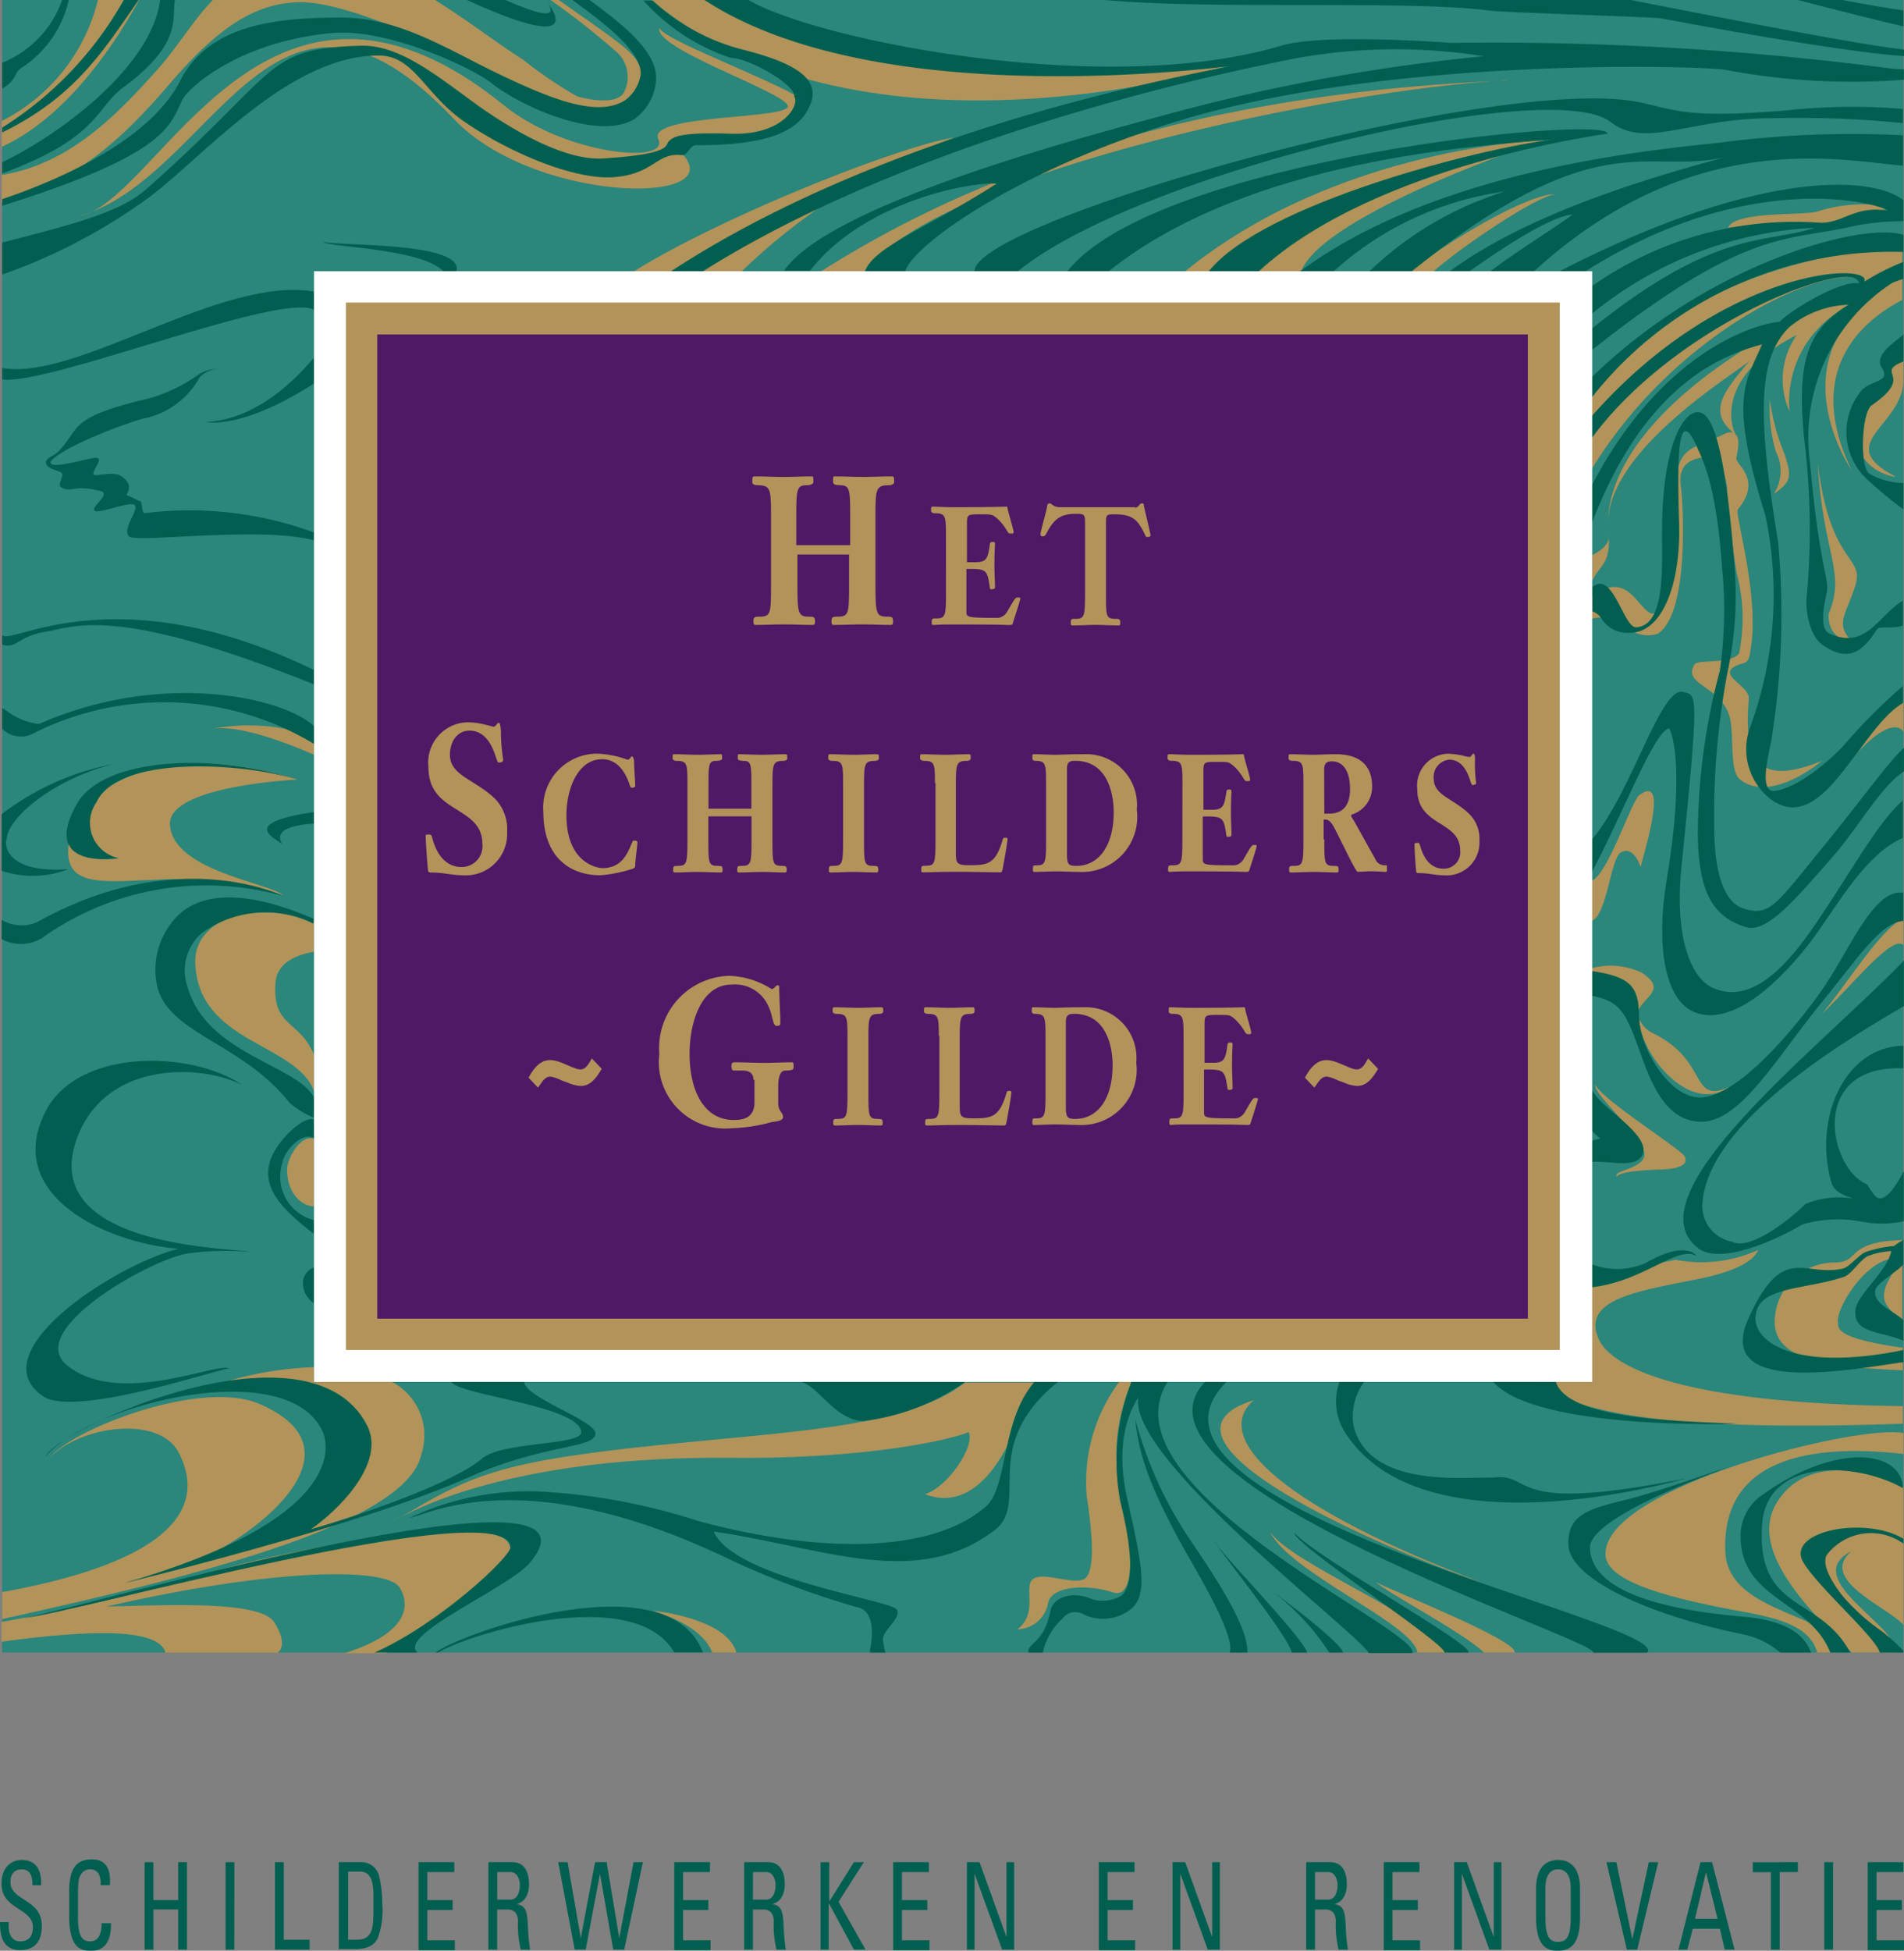 <?xml version="1.0" encoding="UTF-8"?>
<svg xmlns="http://www.w3.org/2000/svg" width="78.848" height="80.762" viewBox="0 0 78.848 80.762">
  <rect x="0" y="0" width="78.848" height="80.762" fill="#808080" stroke="none"/>
  <defs>
    <style>.a{fill:#2b867b;}.b{fill:#b2935a;}.c{fill:#005f50;}.d{fill:#fff;}.e{fill:#4f1966;}</style>
  </defs>
  <g transform="translate(0.091 0)">
    <rect class="a" width="78.734" height="68.417"></rect>
  </g>
  <g transform="translate(0.068 0)">
    <g transform="translate(0)">
      <path class="b" d="M98.144,11.86c.319-.023,1.913-.5,2.551-.638a6.155,6.155,0,0,0-3.166.182c-.729.159-3.371-.023-3.667.66C94.568,11.951,96.413,11.951,98.144,11.86Z" transform="translate(-22.371 -2.636)"></path>
      <path class="b" d="M87.544,62.759s-.023-.251,1.868-.3c.752-.023,1.116-.228.934-.547s-3.257-2.232-3.69-2.938c-.159.3,2.118,2.278,2.027,2.892C88.615,62.463,87.339,62.485,87.544,62.759Z" transform="translate(-20.653 -14.042)"></path>
      <path class="b" d="M92.762,58.192c-1.64.729-.82-1.116-3.166-2.232a1.209,1.209,0,0,1-.547-.569C89.027,56.689,91.054,59.376,92.762,58.192Z" transform="translate(-21.225 -13.188)"></path>
      <path class="b" d="M100.284,30.264c.433-1.3-1.025-.8-1.549-5.124.228,3.872,1.184,4.487.455,6.263-.046.843.592,1.162.911,1.07C99.464,31.813,99.919,31.4,100.284,30.264Z" transform="translate(-23.531 -5.986)"></path>
      <path class="b" d="M96.742,23.979a9.153,9.153,0,0,1-.615-2.278,6.471,6.471,0,0,0,.251,2.164,1.733,1.733,0,0,1-.091,1.754C97.06,25.1,97.015,24.845,96.742,23.979Z" transform="translate(-22.904 -5.167)"></path>
      <path class="b" d="M13.143,42.15c-5.967-1.845-9.065.547-9.429,2.369-.706,3.462,3.986.615,8.814,2.414-.524-.5-4.555-1-4.669-2.915C7.768,42.4,13.143,42.15,13.143,42.15Z" transform="translate(-0.89 -9.877)"></path>
      <path class="b" d="M59.338,2.687C52.619,3.257,41.505,2.824,38.931,0h-3.6C44.193,7.379,59.338,2.687,59.338,2.687Z" transform="translate(-8.435 0)"></path>
      <path class="b" d="M102.786,19.4c-3.462,3.189-1.526,4.828-.3,4.965-2.71-1.389.319-2.1.3-4.031" transform="translate(-24.03 -4.619)"></path>
      <path class="b" d="M102.815,39.373v-1.23c-.592.2-1.868,2.073-1.868,2.073C101.7,39.373,102.5,38.917,102.815,39.373Z" transform="translate(-24.058 -9.082)"></path>
      <path class="b" d="M102.338,51.014V49.92c-.934.387-2.3,2.665-3.393,3.963C100.22,52.676,101.882,50.558,102.338,51.014Z" transform="translate(-23.581 -11.886)"></path>
      <path class="b" d="M98.863,68.311A2.481,2.481,0,0,0,96.4,70.7c-.046,1.64,2.073,1.936,5.307,2.073v-.934c-2.915-.41-2.642-.843-2.687-1.048-.091-.638,1.367-2.961,2.665-2.619-.3.455-.82,1.07-.752,1.617.046.387.5.683.752,1.048V67.378C99.25,67.469,100,68.311,98.863,68.311Z" transform="translate(-22.976 -16.042)"></path>
      <path class="b" d="M96.423,81.222c-1.162,1.868,1.07,4.236,3.1,6.218H101.3c.319-1.025-4.008-3.052-1.8-4.191-1.389,1.184,1.549,2.323,2.164,3.052V80.584C100.2,79.832,97.607,79.286,96.423,81.222Z" transform="translate(-22.905 -19.023)"></path>
      <path class="b" d="M67.661,76.076c-1.868,1.617,1.367,4.509,9.452,7.561C72.945,82.226,62.537,77.671,67.661,76.076Z" transform="translate(-15.802 -18.113)"></path>
      <path class="b" d="M79.2,88.886h1.275c.114-.524-5.352-2.665-5.739-2.915C75.1,86.358,78.4,88.089,79.2,88.886Z" transform="translate(-17.816 -20.469)"></path>
      <path class="b" d="M75.066,88.231h1.253c-.843-1.48-6.536-3.712-7.356-5.011C69.736,84.906,74.952,87.07,75.066,88.231Z" transform="translate(-16.442 -19.814)"></path>
      <path class="b" d="M35.453,87.525c.8.273,2.073.774,2.437,1.731h1C38.5,87.821,35.453,87.525,35.453,87.525Z" transform="translate(-8.464 -20.839)"></path>
      <path class="b" d="M5.724,0H4.016A7.644,7.644,0,0,1,.03,5.011v1.07C2.626,4.9,4.608,2.027,5.724,0Z" transform="translate(-0.03 0)"></path>
      <path class="b" d="M6.976,3.485C8.844,1.321,10.415.091,12.442.091c2,0,6.4,2.05,8.791,3.348a11.614,11.614,0,0,0,2.619.911c.5.137,1.936.524,2.46-.5.159-.3.592-.865-.319-1.731C25.538,1.685,24.1.706,23.1,0H22.76a31.825,31.825,0,0,1,2.8,2.209,1.4,1.4,0,0,1,.228,1.64c-.3.456-1.3.319-1.936.137a18.2,18.2,0,0,1-2.209-1.5C20.5,1.754,19.3.82,17.977,0h-9.2C7.933.865,7.318,1.959,6.407,2.961,4.676,4.9,2.74,6.81.03,7.243V8.381C3.218,7.516,5.177,5.58,6.976,3.485Z" transform="translate(-0.03 0)"></path>
      <path class="b" d="M15.685,39.882a8.143,8.143,0,0,0-4.236-.319c1.093-.182,2.984.524,4.236,1.07Z" transform="translate(-2.749 -9.386)"></path>
      <path class="b" d="M16.66,64.67v-2.8c-.547-.2-1.116.8-1.116,1.275C15.544,64.169,16.182,64.67,16.66,64.67Z" transform="translate(-3.724 -14.724)"></path>
      <path class="b" d="M15.471,51.2V49.949c-2.6-.957-4.942-.046-4.919,1.663.068,3.371,4.145,3.348,4.919,5.352v-1.5C14.857,54,13.741,54.344,13.877,52.5,13.923,51.611,14.834,51.315,15.471,51.2Z" transform="translate(-2.535 -11.8)"></path>
      <path class="b" d="M17.415,77.9A2.5,2.5,0,0,0,16.207,74.9H12.973v-.615a14.625,14.625,0,0,0-3.917.683c4.259-.364,5.261.683,5.671,1.571.319.683-.159,3.69-6.7,5.785,2.118-.8,7.334-4.509,2.687-6.514C8.3,74.761,2.929,76.856,2,78.064c1.253-1.344,4.555-1.822,5.375-.228C8.532,80.091,7.1,82.323.06,83.6v1.116C7.667,83.029,16.8,80.842,17.415,77.9Z" transform="translate(-0.037 -17.686)"></path>
      <path class="b" d="M59.979,75.09h-.524a6.925,6.925,0,0,0-1.344,4.737c.2,1.321.41,3.189-.137,3.439-.524.228-1.868-.41-2.164.068-.251.387.251,1.367-.569,2a1.321,1.321,0,0,0,1.275-1.116c.182-.706,1.663-.752,2.687-.41.934.3.843-1.981.342-3.94A7.466,7.466,0,0,1,59.979,75.09Z" transform="translate(-13.175 -17.879)"></path>
      <path class="b" d="M86.092,71.651c-.82-1.685,1.64-2.027,3.849-2.482,1.025-.182,2.46-.569,2.733-1.253a5.681,5.681,0,0,1-3.416.41,15.8,15.8,0,0,0-3.485,1.07v3.963H83.609c1.412,1.412,5.944,2.073,15.054,1.754v-.729C87.754,74.247,86.342,72.175,86.092,71.651Z" transform="translate(-19.93 -16.17)"></path>
      <path class="b" d="M88.339,54.472c.182-.729,1.321-.957.182-1.708a3.007,3.007,0,0,0-2.073-.182v.2C87.907,52.809,88.567,53.674,88.339,54.472Z" transform="translate(-20.606 -12.497)"></path>
      <path class="b" d="M88.408,43.168c-.342.319-1.3,3.3-1.959,3.53v1.663c.66-.251.774-2.619,1.23-2.847.524-.273.8.615.8.615C88.772,45.036,89.592,42.257,88.408,43.168Z" transform="translate(-20.606 -10.235)"></path>
      <path class="b" d="M87.162,29.056s.159.433-.683.843v1.07C86.8,30.285,87.253,30.285,87.162,29.056Z" transform="translate(-20.613 -6.918)"></path>
      <path class="b" d="M86.442,18.97v3.667c3.917-6.4,10.955-8.951,11.342-7.584C87.763,19.426,87.1,23.639,87.125,24.892c-.023-3.143,5.58-6.4,5.876-6.764-1.093,1.3-1.754,2.1-.706,2.984a.589.589,0,0,0-.319.046c-1.093.569-2,.478-2,1.959,0,1.162-.319,5.922-1.116,5.466-.478-.273-.752-1.116-1.549-1.07a1.574,1.574,0,0,0-.888.41v.911a1.531,1.531,0,0,1,1.48.342,1.287,1.287,0,0,0,1.275.273c1.344-.843,1.048-5.534.957-6.127-.137-1,.592-1.139,1-1.184,0,0,.706-.091.911,1.207a33.268,33.268,0,0,0,.41,3.621,7.233,7.233,0,0,1,.091,3.3c-.364.456-1.708.228-1.845.456-.547.888,1.253.865,1.5,2.369.114.729-.023,2.027.364,2.369,1.275,1.07,3.416-.752,3.416-.752-2.733,1.116-3.234-.091-3.029-2.574.046-.569-1.594-1.07-.251-1.458.2-.046.273-.2.3-.433.456-2.232-.66-5.808-.5-5.944,1.025-1.253-.091-1.845-.068-2.118.046-.273.182-.8-.023-.979-.182-.3-.888-2.391,2.528-4.122a3.2,3.2,0,0,0-.3,3.166,4.418,4.418,0,0,1,1.981-4.1c.2-.091,1.344-.592,1.526-.66-3.917,2.847-.934,7.2-.934,7.2-2.164-4.464.888-6.423,2.1-7.06V13.482A19.6,19.6,0,0,0,86.442,18.97Z" transform="translate(-20.599 -3.21)"></path>
      <path class="b" d="M77.564,13.74c1.07-.957,4.282-3.143,5.056-3.189-1.139-.046-4.555,2-6.035,3.189Z" transform="translate(-18.257 -2.512)"></path>
      <path class="b" d="M69.164,13.043c.934-2.391,10-5.421,10.044-5.421,0,0-8.472.251-14.849,5.421Z" transform="translate(-15.346 -1.815)"></path>
      <path class="b" d="M20.8,83.49c-1.549-.911-9.292.569-11.911,1.367a77.114,77.114,0,0,1-8.86,2.1v.82c3.735-.5,6.491-.569,6.787.456h4.646c.342-.273.137-.82-.137-1.253-.569-.934-4.578-.706-6.946-.66,6.946-1.594,11.638-1.64,12.139-.774.478.8.251,1.913-2.3,2.71H15.95C20.528,85.79,21.757,84.059,20.8,83.49Z" transform="translate(-0.03 -19.81)"></path>
      <path class="b" d="M46.369,12.274C49.6,8.061,66.252,4.736,72.7,4.394c-15.373.66-23.982,5.261-28.127,7.88Z" transform="translate(-10.635 -1.046)"></path>
      <path class="b" d="M81.487,4.387c.114,0,.228-.023.364-.023A1.841,1.841,0,0,0,81.487,4.387Z" transform="translate(-19.424 -1.039)"></path>
      <path class="b" d="M47.661,7.473c-2.141.319-9.474,3.189-13.255,5.534H38.87A25.3,25.3,0,0,1,47.661,7.473Z" transform="translate(-8.215 -1.779)"></path>
      <path class="b" d="M21.587,82.444a1.957,1.957,0,0,0-.273.159C21.427,82.535,21.518,82.489,21.587,82.444Z" transform="translate(-5.097 -19.629)"></path>
      <path class="b" d="M45.108,75.09c-2.164,1.731-6.377,2-11.365,2.483-7.926.752-8.973,1.3-12.071,3.143,1.025-.569,5.17-2.551,13.62-2.482,6.286.068,9.7-.911,9.93-1.07.3.547-.843,2.278-1.8,2.574,1.981.774,3.211-1.48,3.644-2.505.251-.569.706-1.344,1.07-2.118H45.108Z" transform="translate(-5.183 -17.879)"></path>
      <path class="b" d="M19.918,5.282c3.485,3.69,12.344,3.6,9.065,1.093-.547-.41,5.079.068,5.534-1.663.137-.478-5.876-2.619-6.081-3.189-.228.843,4.965,2.574,5.307,3.189s-5.853.342-5.352,1.412-3.872.638-6.377-1.389c-9.383-7.607-13.8,2.779-17.081,4.4C10.239,7.013,12.653-2.393,19.918,5.282Z" transform="translate(-1.197 -0.363)"></path>
      <path class="b" d="M4.761,11.509a5.125,5.125,0,0,1-.547.182A2.568,2.568,0,0,0,4.761,11.509Z" transform="translate(-1.026 -2.74)"></path>
      <path class="b" d="M87.2,82.869c0,1.048,2.186,1.731,5.352,2.323,1.5.273,3.1.547,3.416,1.754h.843c.182-1.617-4.532-1.5-4.646-4.168-.159-3.8,3.371-4.51,7.379-4.054v-.865C97.7,77.471,87.174,80.09,87.2,82.869Z" transform="translate(-20.784 -18.529)"></path>
    </g>
  </g>
  <g transform="translate(0 0)">
    <g transform="translate(0.068)">
      <path class="c" d="M16.864,68.872a.7.7,0,0,0-.456.569,1,1,0,0,0,.456.911Z" transform="translate(-3.928 -16.398)"></path>
      <path class="c" d="M48.083,75.083c-1.412,1.617-1.07,4.35-2.027,5.17-2.141,1.868-6.65,2-11.889.592a25.591,25.591,0,0,0-6.673-1.23,11.645,11.645,0,0,0-5.284,1.093c.66-.068,4.6-2.391,13.073,1.64A35.231,35.231,0,0,0,40.7,84.4c.911.137.615,1.571.569,1.776v.114h.638a3.537,3.537,0,0,1-.091-.478c-.091-.433.752-.888.569-1.3-.182-.387-6.764-1.3-7.584-3.234,4.555.66,8.359,2.414,11.615-.046,1.526-1.139-.683-3.485,2.665-6.172h-1Z" transform="translate(-5.311 -17.871)"></path>
      <path class="c" d="M22.229,75.034H19.222c.273.547,5.284.979,5.375,2.073.046.569-3.28.387-4.1,1.093-1.184,1.025-5.17,2.391-7.106,2.938,1.07-.729,3.166-2.733,2.323-4.327-2.391-4.555-12.709.114-13.324,1.321,2.027-2.278,10.112-4.191,11.5-1.025.273.615.843,3.644-8.245,6.263,0,0,9.657-2.323,14.257-4.373,3.143-1.412,5.238-1.184,5.284-1.822C25.189,76.628,22.274,75.695,22.229,75.034Z" transform="translate(-0.592 -17.823)"></path>
      <path class="c" d="M60.871,75.09H60.1a9.022,9.022,0,0,0-.456,4.965c.752,3.029.273,3.712.023,3.895a1.5,1.5,0,0,1-1.253.114c-.592-.273-1.526-.159-1.663.5-.273,1.389-.979,1.321-.911,1.731h.592a2.682,2.682,0,0,1,.82-1.412.655.655,0,0,1,.843-.182,1.867,1.867,0,0,0,1.981-.2c.752-.592.433-1.981-.137-4.532C59.208,76.775,60.575,75.477,60.871,75.09Z" transform="translate(-13.316 -17.879)"></path>
      <path class="c" d="M86.458,5.851c-3.917.319-4.487,0-5.9-.319C74.842,4.212,52.91,10.384,52.91,12.5h1.8C59.674,8.448,76.755,4.371,79.261,6.33c1.435,1.116,3.28-.159,6.628-.159a42.953,42.953,0,0,1,5.466.2V5.783A25.644,25.644,0,0,0,86.458,5.851Z" transform="translate(-12.62 -1.274)"></path>
      <path class="c" d="M101.089,88.18h.979v-.068a6.845,6.845,0,0,0-1.093-.957,8.531,8.531,0,0,1-1.389-1.275c-.638-.8-.888-1.435-.683-1.754a2.3,2.3,0,0,1,3.166-.456v-.2c-1.594-.957-4.828-.319-4.168.934C98.47,85.424,100.93,87.542,101.089,88.18Z" transform="translate(-23.312 -19.763)"></path>
      <g transform="translate(0.934 63.022)">
        <path class="c" d="M21.389,83.761c0,.387-2.915,3.143-5.625,4.35H17.54c-.843-.752,3.781-2.665,4.669-3.735,3.872-4.669-18.858,1.959-20.953,2.3C2.8,86.608,21.389,81.392,21.389,83.761Z" transform="translate(-1.255 -82.716)"></path>
      </g>
      <path class="c" d="M26.913,0H25.319c5.17,2.369,3.371.159,3.371.159C29.077.8,28.257.592,26.913,0Z" transform="translate(-6.051 0)"></path>
      <path class="c" d="M102.032.433C101.417.342,100.528.2,99.5,0H97.659c1.754.456,3.371.865,4.373,1.093Z" transform="translate(-23.275 0)"></path>
      <path class="c" d="M93.05,2.05C91.228,1.845,86.4.911,81.753,0H59.934c.3.023.592.046.911.068,4.6.3,11.889-.046,15.009.364.683.091,5.671.228,7.106.319,3.986.752,8.29,1.458,10.112,1.571V2.05Z" transform="translate(-14.293 0)"></path>
      <path class="c" d="M13.146,42.166c-3.3-1.116-8.017-1-9.156.979C2.4,45.947,5.721,45.4,5.721,45.4a1.49,1.49,0,0,1-.934-2.3C5.744,41.027,11.232,41.506,13.146,42.166Z" transform="translate(-0.87 -9.871)"></path>
      <path class="c" d="M15.607,19.43c-.82.979-2.437,2.574-4.487,2.665,0,0,1.435.364,4.487-1.594Z" transform="translate(-2.67 -4.626)"></path>
      <path class="c" d="M8.139,65.607a11.689,11.689,0,0,1,2.551-.046c-.729-.182-8.882-.159-7.22-4.714,1.184-3.211,5.124-3.075,6.833-2.209C8.185,57.2,3.47,57.112,2.149,59.776.418,63.261,4.768,65.2,7.683,65.425c-2.483.592-8.29,4.259-5.625,6.1,1.321.911,7.288-1.139,7.7-1.139-.41-.3-4.509,1.594-6.673-.114C1.193,68.8,6.727,65.743,8.139,65.607Z" transform="translate(-0.35 -13.725)"></path>
      <path class="c" d="M65.556,86.772h.729c.046-.911-.957-2.6-2.323-4.6a16.535,16.535,0,0,1-2.323-5.079c.137,1.093.273,2.369,2.369,5.99C64.713,84.313,65.761,86.2,65.556,86.772Z" transform="translate(-14.699 -18.355)"></path>
      <path class="c" d="M102.664,24.324a2.878,2.878,0,0,1-1.412-.387c-.41-.273-.319-2.528.091-2.824,1.845-1.275.068-1.321,1.321-1.822V18.175c-.342.319-1.253.843-.888,1.389.41.638-.615.478-.957,1.07a2.67,2.67,0,0,0,.41,3.6,16.372,16.372,0,0,0,1.435,1.184V24.324Z" transform="translate(-23.907 -4.327)"></path>
      <path class="c" d="M100.552,60.938c-.66,1.275-.979,1.093-1.048,1.093-.159-.046-.456-.569-.456-.569-1.594-.638-2.46-4.965,1.5-4.806v-.934c-2.414.046-3.735,2.961-2.984,5.648.114.41.569.569.934.683a3.669,3.669,0,0,0-2.027.228c.182-.114-2.1,2.05-3.029,1.549a1.5,1.5,0,0,1-1.207-1.663c.273-2.915,4.509-5.876,8.336-8.085v-1.89c-3.325,3.485-11.41,9.7-8.518,11.911,1.025.774,3.644-.569,4.3-.979a5.239,5.239,0,0,1,2.505-.114,4.3,4.3,0,0,0,1.708-.023v-2.05Z" transform="translate(-21.795 -12.427)"></path>
      <path class="c" d="M101.319,71.933c-4.464.911-6.127-.319-6.127-1.3,0-1.367,2-1.162,3.667-1.731.319-.114.683-.729,1-.865a3.144,3.144,0,0,1,.957-.2c-.159.82-1.389,1.776-1.48,2.414-.137,1.025,1.093.888,1.981,1.3V70.7c-.41-.41-1.275-.66-1.162-1.253.068-.3,1-.82,1.162-1.07v-1a2.257,2.257,0,0,0-.387.251,4.848,4.848,0,0,0-1.116.228c-.3.068-.683.615-1,.706-1.64.364-2.482-1.093-3.917,2.073-1.412,3.166,4.031,2.141,6.423,1.8Z" transform="translate(-22.562 -16.042)"></path>
      <path class="c" d="M98.262,87.271h.82c-1.253-2.391-3.895-1.64-3.644-5.307.2-2.8,3.94-2.574,5.83-1.5-.046-1.594-2.8-1.89-5.808.273a2.028,2.028,0,0,0-.911,1.617C94.481,85.085,97.4,85.085,98.262,87.271Z" transform="translate(-22.534 -18.855)"></path>
      <path class="c" d="M92.435,86.654a3.424,3.424,0,0,1,1.526.752h1.275c-.41-1.139-1.822-1.389-2.756-1.48-4.783-.41-6.377-1.549-6.4-2.87,0-1.321,5.671-3.3,5.671-3.3-.683.182-2.687.957-4.259,1.344-1.458.364-2.369.592-2.3,1.89C85.284,84.285,88.222,85.789,92.435,86.654Z" transform="translate(-20.306 -18.989)"></path>
      <path class="c" d="M71.457,89.007h.569c-.114-.478-2.915-2.528-2.915-2.528A10.036,10.036,0,0,1,71.457,89.007Z" transform="translate(-16.478 -20.59)"></path>
      <path class="c" d="M69.795,88.358c-.273-.752-3.781-4.3-3.826-4.6-.251-.159,2.938,3.735,3.189,4.6Z" transform="translate(-15.726 -19.941)"></path>
      <path class="c" d="M23.729,89.2c1.093-.706,8.085-2.915,9.771,0h1.184c-1.435-3.826-9.976-.82-11.069,0Z" transform="translate(-5.645 -20.787)"></path>
      <path class="c" d="M2.542,0A4.37,4.37,0,0,1,.06,2.6v1.07c.615-.364.478-.638.774-.843A4.541,4.541,0,0,0,2.816,0Z" transform="translate(-0.037 0)"></path>
      <path class="c" d="M5.093,0A14.8,14.8,0,0,1,.06,5.284v.2C3.043,4.031,4.228,2.141,5.708,0Z" transform="translate(-0.037 0)"></path>
      <path class="c" d="M6.6,0C6.255,2.733,2.52,5.534.06,6.719v.456C3.954,5.762,3.932,4.532,4.979,3.69,7.553,1.822,7.075.774,7.211,0Z" transform="translate(-0.037 0)"></path>
      <path class="c" d="M24.384,0h-.706c.911.683,2.87,2.027,2.824,3.075a1.63,1.63,0,0,1-.638,1.07c-1.139.729-3.029-.023-5.216-1.07-2.1-1-4.122-2.346-6.536-2.346-2.756,0-5.489.3-6.673,2.6C6.1,5.99,1.882,7.63.06,8.245v.273c6.9-2.164,6.924-3.325,7.47-4.4.251-.5,2.369-2.414,6.24-2.756,2.232-.182,5.717,1.412,6.582,2.1,1.207.957,4.418,2.391,5.9,1.458A2.175,2.175,0,0,0,27.14,3.3C27.208,2.073,25.545.865,24.384,0Z" transform="translate(-0.037 0)"></path>
      <path class="c" d="M30.624,2.034A8.609,8.609,0,0,1,27,.03h-.387a8.51,8.51,0,0,0,3.6,2.369c.843.023,2.733,1.162,2.642,1.594.251.342-.433,1.64-2.665,1.549-2.209-.068-2.346.159-2.528.319-.159.159.159.524-2.71.706-1.389.091-3.257-.865-4.919-2C18.3,3.355,16.64,1.852,14.909,1.9c-4.031.114-3.28.979-8.86,5.922C4.934,8.8,3.134,9.254.06,10.051v1.321a23.373,23.373,0,0,0,6.195-3.28c2.255-1.731,5.762-5.808,9.406-5.785,1.458,0,1.89,1.594,3.53,2.733,1.845,1.275,4.578,2.437,6.218,2.3,1.663-.137,1.731-1.025,2.8-.911.228.023.342-.41.569-.41,2.3,0,4.259-.3,4.76-1.731l.023-.023V4.243C33.927,3.15,32.628,2.535,30.624,2.034Z" transform="translate(-0.037 -0.007)"></path>
      <path class="c" d="M12.973,15.822C9.124,15.161,3.157,19.534.06,18.987v.478c2,.228,11.456-3.621,12.914-2.892Z" transform="translate(-0.037 -3.751)"></path>
      <path class="c" d="M22.481,14.353h.547c.342-1.275-5.375-1.025-5.512-1.23C17.4,13.351,21.57,13.373,22.481,14.353Z" transform="translate(-4.193 -3.124)"></path>
      <path class="c" d="M.235,44.664c0-.911,1.959-2.528,4.418-3.143A11.024,11.024,0,0,0,.03,43.593v2.346a4.067,4.067,0,0,0,2.756-.068C-.221,46.076.235,44.459.235,44.664Z" transform="translate(-0.03 -9.886)"></path>
      <path class="c" d="M1.51,49.541A1.6,1.6,0,0,1,.03,49.45v.8A1.692,1.692,0,0,0,1.9,50.065a11.731,11.731,0,0,1,9.725-1.617C11.645,48.448,7.3,46.307,1.51,49.541Z" transform="translate(-0.03 -11.37)"></path>
      <path class="c" d="M13.542,26.822a14.952,14.952,0,0,0-7.015-.8c-.114.023-.114-.478-.159-.478L5.844,25.3c-.228-.023.342-.319-.228-.774-.364-.3-1.184.023-1.207-.114-.046-.182.433-.66.114-.683-.251-.023-1.981.547-1.89.159.364-.5,2.505-1.389,3.8-1.776A3.384,3.384,0,0,0,8.8,20.4a1.107,1.107,0,0,1,.774-.342,1.415,1.415,0,0,0-.82.228,6.529,6.529,0,0,1-2.505,1.093c-2.87.729-2.391,1.139-3.28,2.073-.182.2-.478.251-.524.433-.046.251.364.342.592.433.251.091-.182.524.046.638.456.251.478-.159,1.64.159.41.114-.433.66-.273.8.159.159,1.48-.41,1.663-.228.2.182-.547,1-.228,1.3.319.273,5.443-.433,7.652.159v-.319Z" transform="translate(-0.605 -4.776)"></path>
      <path class="c" d="M12.973,35.751C4.683,31.72.31,34.818.06,34.294v.41c.638.159.569-.3,1.708-.524,1.253-.182,2.8-1.207,11.205,2.164Z" transform="translate(-0.037 -8.011)"></path>
      <path class="c" d="M12.973,39.03C11.63,37.8,6.6,36.73,1.586,38.939a2.629,2.629,0,0,1-1.253-.478,2.843,2.843,0,0,0-.273-.182v.865a1.126,1.126,0,0,0,1.162.251A12.033,12.033,0,0,1,13,39.781V39.03Z" transform="translate(-0.037 -8.967)"></path>
      <path class="c" d="M16.4,44.6v-.478c-3.189.478-1.549,1.093-1.3,1.344C14.99,45.306,14.626,44.713,16.4,44.6Z" transform="translate(-3.466 -10.505)"></path>
      <path class="c" d="M15.3,45.855l.023.023A.022.022,0,0,1,15.3,45.855Z" transform="translate(-3.667 -10.918)"></path>
      <path class="c" d="M14.955,57.889v-.843c-.706-1.344-4.464-1.8-5.238-4.578a2.054,2.054,0,0,1,.592-2.232,4.5,4.5,0,0,1,4.623-.387v-.2c-2.186-.957-4.259-1.275-5.489-.251a3.154,3.154,0,0,0-.957,3.143c.547,1.89,3.53,2.278,5.466,4.737A3.834,3.834,0,0,0,14.955,57.889Z" transform="translate(-2.018 -11.61)"></path>
      <path class="c" d="M16.416,64.993a1.858,1.858,0,0,1-1.321-2.346c.068-.5.82-1.344,1.321-1.048v-.774c-.433-.182-1.617.934-1.845,1.8-.228.934.251,1.731,1.845,2.938Z" transform="translate(-3.479 -14.477)"></path>
      <path class="c" d="M50.266,75.09H43.434c.706.091,1.435,1.617,2.642,1.617A9.28,9.28,0,0,0,50.266,75.09Z" transform="translate(-10.364 -17.879)"></path>
      <path class="c" d="M63.019,75.09h-.706c-3.075,1.571,8.5,10.272,9.042,11.228h1.8C73.541,85.384,60.218,79.508,63.019,75.09Z" transform="translate(-14.736 -17.879)"></path>
      <path class="c" d="M66.161,75.09h-.888C61.287,79.281,81.6,85.772,81.352,86.3h2.232C84.723,85.066,60.923,80.283,66.161,75.09Z" transform="translate(-15.44 -17.879)"></path>
      <path class="c" d="M79.02,79.046C78,79,73.9,79.524,73.281,76.882a2.433,2.433,0,0,1,.456-1.822H72.711a2.368,2.368,0,0,0,.182,2.05c3.211,5.193,14.007,2,14.189,1.959C79.407,80.617,80.865,78.818,79.02,79.046Z" transform="translate(-17.299 -17.871)"></path>
      <path class="c" d="M88.681,68.468a2.92,2.92,0,0,1-2.232.046v.957c2.186-.251,3.553-1.754,4.35-1.3C90.8,68.172,90.389,67.489,88.681,68.468Z" transform="translate(-20.606 -16.176)"></path>
      <path class="c" d="M83.695,75.09H81.1c1.776,2.027,10.135,1.731,10.135,1.731C88.386,76.707,84.173,76.593,83.695,75.09Z" transform="translate(-19.332 -17.879)"></path>
      <path class="c" d="M86.631,59.468c-.068-.091-.137-.182-.182-.251V60.9c.114.114.228.228.364.342a2.133,2.133,0,0,0-.364.091V62.2c.82-.046,1.685.251,2.05-.2C89.068,61.244,87.064,60.083,86.631,59.468Z" transform="translate(-20.606 -14.099)"></path>
      <path class="c" d="M95.855,52.726c-1.594,2.186-3.6,4.259-4.919,4.259-1.3,0-2.528-2.1-2.528-3.416,0-1.23-.433-1.594-1.959-1.822v1.025c.957.182,1.3.5,1.731,1.594C88.7,55.641,89.2,57.987,91,57.987c1.64,0,3.143-2.71,5.033-5.011,1.367-1.663,2.391-3.257,3.325-3.3V48.512C98.087,48.307,97.085,51.04,95.855,52.726Z" transform="translate(-20.606 -11.548)"></path>
      <path class="c" d="M95.552,47.44c-1.8,2.574-3.029,2.824-4.031,2.437-.979-.387-1.64-2.141-1.367-4.942.752-7.448.66-7.174.091-7.334-.957-.273-2.118,4.168-3.826,6.149v1.367c1.275-2.369,2.619-5.922,3.234-6.013.137.2.66,1.754-.114,6.354-.41,2.46-.137,4.942,1.23,5.421,2.073.729,4.646-2.8,4.942-3.211.957-1.321,2.1-3.371,3.621-4.031V42.088C98.262,43,97.033,45.322,95.552,47.44Z" transform="translate(-20.599 -8.95)"></path>
      <path class="c" d="M96.09,40.336c-2.027,2.482-2.255,2.961-3.371,2.6-.319-.114-1.139-.547-1.184-3.166a32.119,32.119,0,0,1,.547-6.6,15.01,15.01,0,0,0,.319-4.031c-.41-5.739-1.025-6.719-1.526-6.741-.66-.046-1.48,1.5-1.5,4.783-.023,1.412.2,4.077-1.093,4.122-.524-.046-.957-2.391-1.8-1.663v1a.708.708,0,0,1,.364.273,1.278,1.278,0,0,0,1.207.615c1.3,0,2.1-1.959,2.027-4.509-.068-2.391-.114-5.079.729-3.211.182.456.8,1.412,1.048,5.011a17.748,17.748,0,0,1-.091,4.282,26.57,26.57,0,0,0-.911,6.719c.023,2.369.569,3.462,2,3.895.843.251,1.959-1.048,3.644-2.984,1.025-1.184,1.959-2.87,2.892-3.462v-.979C98.732,36.9,97.844,38.172,96.09,40.336Z" transform="translate(-20.613 -5.331)"></path>
      <path class="c" d="M98.907,15.094c.137-.046.273-.114.455-.159v-.706a9.814,9.814,0,0,0-1.617.82c.364-.82-5.83-.638-11.3,5.58v.911C90,16.689,97.427,13.978,97.518,15.117c-.729-.137-2.779,1.07-3.28,1.594-.774.046-4.783,1.025-7.789,6.787V25.07c2.3-6.035,5.694-7.038,7.06-7.425-.66,1.549-1.412,2.141.137,7.083a15.917,15.917,0,0,1-.615,8.723,2.619,2.619,0,0,0,.843,3.029c2.164,1.571,3.621-2.892,5.466-3.986v-.706a23.945,23.945,0,0,0-2.528,2.551c-1.617,1.617-2.733,1.868-2.938,1.776-.478-.228-.023-1.708.046-2.255A32.729,32.729,0,0,0,94.17,25.8c-.911-5.489-.774-7.63.456-8.86a4.041,4.041,0,0,1,2.46-.934c-1.754,1.07-2.118,2.414-1.845,5.443a30.939,30.939,0,0,1,.114,6.673c-.046.273.023,1.549.683,1.981,1.07.729,1.64.251,2.232-.66.114-.159.683,0,1.07-.159V28.258c-.957.547-1.48,1.981-2.915,1.412-.159-.068-.615-.091-.251-1.685.159-.638-.273-.888-.683-5.466A7.627,7.627,0,0,1,98.907,15.094Z" transform="translate(-20.606 -3.388)"></path>
      <path class="c" d="M86.449,18.631v.843a15.812,15.812,0,0,1,12.914-6.035v-.706C97.746,12.186,91.391,13.826,86.449,18.631Z" transform="translate(-20.606 -3.008)"></path>
      <path class="c" d="M84.715,13.619h1.07c6.787-4.282,12.116-2.824,12.526-2.505-1.367-.228-1.822.5-2.779.5a14.584,14.584,0,0,0-9.475,2.619v1.139a15.779,15.779,0,0,1,9.224-3.553c-2.05.683-4.031,0-9.224,4.168v.888c6.514-5.147,8.085-4.464,10.932-5.147a11.065,11.065,0,0,1,1.959-.182v-.865C97.72,9.679,93.028,9.337,84.715,13.619Z" transform="translate(-20.193 -2.39)"></path>
      <path class="c" d="M57.962,12.9H59.67C65.523,8.232,75.02,7.708,78.163,7.435c-3.257.387-12.139,2.71-14.348,5.466h2.073C70.716,8.46,80.327,7.207,80.327,7.207,80.372,6.41,61.628,8.232,57.962,12.9Z" transform="translate(-13.823 -1.673)"></path>
      <path class="c" d="M86.833,2.824A127.357,127.357,0,0,0,68.727,1.776s-5.329-.41-7.038.114C54.379,4.077,42.4,1.64,39.62,0H37.8C45,4.714,59.23,2.756,59.617,2.733c-6.787,1.3-16.057,3.826-23.208,8.5H37.73c9.657-6.081,23.8-8.655,24.529-8.814a23.2,23.2,0,0,1,7.812-.091A78.349,78.349,0,0,0,56.542,4.851C51.737,6.127,42.786,8.7,41.1,11.205h1.07c2.255-2.892,6.7-3.69,7.721-3.6-2.756,1.776-5.079,2.6-5.443,3.621h1.663c.342-1.093,4.669-4.213,11.456-6.263,8.814-2.642,21.614-2.232,22.5-2.073a28.088,28.088,0,0,0,7.4.41V2.87A6,6,0,0,1,86.833,2.824Z" transform="translate(-8.692 0)"></path>
      <path class="c" d="M87.87,7.655c-5.352.524-12.344,1.708-17.264,5.307H72a13.25,13.25,0,0,1,7.083-3.3,14.114,14.114,0,0,0-5.6,3.3h1.754c7.789-6.263,9.748-3.94,13.027-4.737-3.029.82-8.154,2.3-11.456,4.737h.82c1.275-.911,3.348-2.278,4.259-2.346-.41.342-2.528,1.663-3.394,2.346h1.8c6.628-6.035,12.777-4.555,15.282-4.373V7.336A41.819,41.819,0,0,0,87.87,7.655Z" transform="translate(-16.834 -1.734)"></path>
      <path class="c" d="M77.5,88.246c.182-.364-6.263-3.895-7.22-4.965,0,.5,6.332,4.623,6.218,4.965Z" transform="translate(-16.755 -19.829)"></path>
    </g>
    <g transform="translate(0 76.98)">
      <path class="c" d="M.3,103.686v.114c0,.5.251.638.478.638.3,0,.524-.159.524-.592,0-.8-1.3-.706-1.3-1.8,0-.638.364-.979.843-.979.524,0,.82.319.8,1.048H1.284c0-.387-.091-.66-.456-.66-.228,0-.456.137-.456.524,0,.8,1.3.683,1.3,1.822,0,.752-.41,1-.888,1-.843,0-.843-.8-.843-1.162H.3Z" transform="translate(0.06 -101.044)"></path>
      <path class="c" d="M5,102.13a.9.9,0,0,0-.091-.524.431.431,0,0,0-.319-.159.44.44,0,0,0-.433.273c-.023.046-.091.137-.091.752v.957c0,.888.228,1,.524,1,.114,0,.456-.046.456-.752h.387c.023,1.139-.638,1.139-.82,1.139-.364,0-.911-.023-.911-1.435v-1.025c0-1.025.364-1.321.934-1.321s.8.364.752,1.07H5Z" transform="translate(-0.837 -101.037)"></path>
      <path class="c" d="M7.8,104.807v-3.621h.364v1.571H9.191v-1.571h.364v3.621H9.191v-1.663H8.166v1.663Z" transform="translate(-1.812 -101.072)"></path>
      <path class="c" d="M12.561,104.807H12.2v-3.621h.364Z" transform="translate(-2.858 -101.072)"></path>
      <path class="c" d="M14.886,104.807v-3.621h.364V104.4h1.07v.41Z" transform="translate(-3.499 -101.072)"></path>
      <path class="c" d="M18.354,101.186h.888a.752.752,0,0,1,.774.547,4.74,4.74,0,0,1,.137,1.139,3.393,3.393,0,0,1-.182,1.458c-.159.319-.456.456-.957.456h-.66Zm.387,3.211h.342c.524,0,.706-.251.706-1.093v-.729c0-.729-.182-1-.569-1h-.478Z" transform="translate(-4.324 -101.072)"></path>
      <path class="c" d="M22.688,104.807v-3.621h1.48v.41H23.053v1.162H24.1v.41H23.053v1.253h1.139v.41h-1.5Z" transform="translate(-5.356 -101.072)"></path>
      <path class="c" d="M26.849,103.145v1.663h-.364v-3.621h1c.524,0,.683.456.683.911,0,.433-.182.752-.524.82h0c.342.068.456.2.478.934a7.9,7.9,0,0,0,.091.957h-.387a4.314,4.314,0,0,1-.114-1.207c-.023-.433-.319-.456-.433-.456h-.433Zm0-.41H27.4c.273,0,.387-.3.387-.592,0-.251-.114-.547-.387-.547h-.547Z" transform="translate(-6.26 -101.072)"></path>
      <path class="c" d="M30.281,101.186h.387l.547,3.143h0l.592-3.143h.478l.524,3.143h0l.592-3.143h.387l-.774,3.621h-.456l-.547-3.143h0l-.592,3.143h-.456Z" transform="translate(-7.164 -101.072)"></path>
      <path class="c" d="M36.588,104.807v-3.621h1.48v.41H36.953v1.162H38v.41H36.953v1.253h1.139v.41h-1.5Z" transform="translate(-8.666 -101.072)"></path>
      <path class="c" d="M40.749,103.145v1.663h-.364v-3.621h1c.524,0,.683.456.683.911,0,.433-.182.752-.524.82h0c.342.068.456.2.478.934a7.9,7.9,0,0,0,.091.957h-.387a4.314,4.314,0,0,1-.114-1.207c-.023-.433-.319-.456-.433-.456h-.433Zm0-.41H41.3c.273,0,.387-.3.387-.592,0-.251-.114-.547-.387-.547h-.547Z" transform="translate(-9.57 -101.072)"></path>
      <path class="c" d="M44.54,104.807v-3.621H44.9v1.594h.023l1-1.594h.41l-1.048,1.64,1.116,1.981h-.478l-1.025-1.89h-.023v1.89H44.54Z" transform="translate(-10.559 -101.072)"></path>
      <path class="c" d="M48.486,104.807v-3.621h1.48v.41H48.85v1.162H49.9v.41H48.85v1.253h1.139v.41h-1.5Z" transform="translate(-11.499 -101.072)"></path>
      <path class="c" d="M54.45,101.186v3.621h-.5l-1.139-3.143h0v3.143h-.319v-3.621h.524l1.116,3.1h0v-3.1Z" transform="translate(-12.452 -101.072)"></path>
      <path class="c" d="M59.665,104.807v-3.621h1.48v.41H60.03v1.162h1.048v.41H60.03v1.253h1.139v.41h-1.5Z" transform="translate(-14.161 -101.072)"></path>
      <path class="c" d="M65.63,101.186v3.621h-.5l-1.139-3.143h0v3.143h-.319v-3.621h.524l1.116,3.1h0v-3.1Z" transform="translate(-15.114 -101.072)"></path>
      <path class="c" d="M71.3,103.145v1.663h-.364v-3.621h1c.524,0,.683.456.683.911,0,.433-.182.752-.524.82h0c.342.068.455.2.478.934a7.9,7.9,0,0,0,.091.957h-.387a4.314,4.314,0,0,1-.114-1.207c-.023-.433-.319-.456-.433-.456H71.3Zm0-.41h.547c.273,0,.387-.3.387-.592,0-.251-.114-.547-.387-.547H71.3Z" transform="translate(-16.844 -101.072)"></path>
      <path class="c" d="M75.15,104.807v-3.621h1.48v.41H75.514v1.162h1.048v.41H75.514v1.253h1.139v.41h-1.5Z" transform="translate(-17.847 -101.072)"></path>
      <path class="c" d="M80.935,101.186v3.621h-.5l-1.139-3.143h0v3.143h-.319v-3.621H79.5l1.116,3.1h0v-3.1Z" transform="translate(-18.758 -101.072)"></path>
      <path class="c" d="M83.43,103.435v-1.184c0-.729.3-1.184.911-1.184s.911.455.911,1.184v1.184c0,1-.3,1.389-.911,1.389C83.726,104.847,83.43,104.437,83.43,103.435Zm1.435.023v-1.23c0-.752-.41-.774-.524-.774s-.524.023-.524.774v1.23c0,.8.182,1,.524,1S84.865,104.255,84.865,103.458Z" transform="translate(-19.819 -101.044)"></path>
      <path class="c" d="M88.532,104.807H88.1l-.843-3.621h.41l.66,3.189h0l.683-3.189H89.4Z" transform="translate(-20.73 -101.072)"></path>
      <path class="c" d="M92.083,101.186h.478l.934,3.621h-.41l-.2-.865H91.764l-.228.865h-.364Zm.228.41h0l-.455,1.936h.934Z" transform="translate(-21.662 -101.072)"></path>
      <path class="c" d="M97.075,101.186v.41h-.752v3.211h-.364V101.6h-.752v-.41Z" transform="translate(-22.623 -101.072)"></path>
      <path class="c" d="M99.458,104.807h-.364v-3.621h.364Z" transform="translate(-23.548 -101.072)"></path>
      <path class="c" d="M101.455,104.807v-3.621h1.48v.41H101.82v1.162h1.048v.41H101.82v1.253h1.139v.41h-1.5Z" transform="translate(-24.11 -101.072)"></path>
    </g>
  </g>
  <g transform="translate(13.005 11.228)">
    <rect class="d" width="52.93" height="45.983"></rect>
  </g>
  <g transform="translate(14.326 12.526)">
    <rect class="b" width="50.265" height="43.364"></rect>
  </g>
  <g transform="translate(15.624 13.847)">
    <rect class="e" width="47.646" height="40.745"></rect>
  </g>
  <g transform="translate(17.628 19.723)">
    <path class="b" d="M42.7,29.121v1.207c0,1.253.023,1.367.5,1.367.2,0,.228.023.228.228,0,.068-.023.114-.091.114-.387,0-.8-.023-1.184-.023s-.8.023-1.184.023c-.068,0-.091-.046-.091-.114,0-.2.023-.228.228-.228.5,0,.5-.114.5-1.367V27.39c0-1.025-.046-1.139-.592-1.139-.091,0-.182-.046-.182-.114,0-.228,0-.251.114-.251.387,0,.8.023,1.184.023s.8-.023,1.184-.023c.046,0,.046.023.046.251,0,.046-.091.114-.251.114-.41,0-.456.114-.456,1.139v1.344h2.232V27.39c0-1.025-.046-1.139-.456-1.139-.159,0-.251-.046-.251-.114,0-.228,0-.251.046-.251.387,0,.8.023,1.184.023s.8-.023,1.184-.023c.114,0,.114.023.114.251,0,.046-.091.114-.182.114-.547,0-.592.114-.592,1.139v2.938c0,1.253.023,1.367.5,1.367.2,0,.228.023.228.228,0,.068-.023.114-.091.114-.387,0-.8-.023-1.184-.023s-.8.023-1.184.023c-.068,0-.091-.046-.091-.114,0-.2.023-.228.228-.228.5,0,.5-.114.5-1.367V29.121H42.7Z" transform="translate(-27.305 -25.887)"></path>
    <path class="b" d="M51.163,28.715c0-.82-.023-.911-.478-.911-.068,0-.137-.046-.137-.091,0-.182,0-.182.091-.182.137,0,.5.023.843.023,1.776,0,2-.023,2.186-.023a.049.049,0,0,1,.046.046c0,.114.251.888.251,1,0,.068-.023.068-.114.068s-.091,0-.2-.182a2.041,2.041,0,0,0-.433-.5c-.159-.114-.182-.114-.638-.114-.524,0-.547,0-.547.41v1.571h.364c.433,0,.5-.159.569-.638.023-.159.023-.2.114-.2s.114,0,.114.091c0,.068-.023.273-.023.888,0,.319.023.615.023.911,0,.046-.046.068-.159.068-.046,0-.046,0-.068-.159-.091-.592-.137-.683-.774-.683h-.182v1.754c0,.251,0,.273,1.321.273a.51.51,0,0,0,.364-.251c.319-.547.342-.592.433-.592s.114,0,.114.046-.182.615-.3.979c-.023.114-.046.114-.182.114-.091,0-.2-.023-2.3-.023-.706,0-.752.023-.82.023-.046,0-.068-.023-.068-.091,0-.182.023-.182.182-.182.387,0,.41-.091.41-1.093Z" transform="translate(-29.618 -26.278)"></path>
    <path class="b" d="M60.414,27.534c.137,0,.182-.182.273-.182.068,0,.091.023.091.114.023.114.273,1.139.273,1.207s-.068.068-.114.068c-.068,0-.091,0-.114-.091-.3-.615-.5-.843-1.253-.843-.364,0-.364,0-.364.478v2.756c0,1,0,1.093.41,1.093.159,0,.182.023.182.182,0,.068-.023.091-.068.091-.319,0-.638-.023-.957-.023s-.638.023-.957.023c-.046,0-.068-.023-.068-.091,0-.182.023-.182.182-.182.387,0,.41-.091.41-1.093V28.263c0-.456,0-.478-.387-.478-.683,0-.934.273-1.23.843-.046.068-.068.091-.137.091a.083.083,0,0,1-.091-.091c0-.114.251-.979.273-1.139,0-.068.023-.137.114-.137.068,0,.137.159.41.159h3.12Z" transform="translate(-31.034 -26.236)"></path>
    <path class="b" d="M26.288,40.8c0,.091-.091.114-.2.114s-.228-1.321-1.207-1.321c-.456,0-.8.41-.8,1,0,.865,1.048,1.025,1.868,1.822a1.787,1.787,0,0,1,.5,1.367,1.713,1.713,0,0,1-1.822,1.8c-.456,0-.8-.114-1.321-.114-.068,0-.137,0-.137-.137-.023-.228-.091-1.116-.091-1.389,0-.046.023-.046.159-.046.091,0,.091.068.137.228.2.66.569,1.116,1.207,1.116a.86.86,0,0,0,.843-.957c0-1.594-2.232-1.23-2.232-3.166a1.668,1.668,0,0,1,1.617-1.868,2.96,2.96,0,0,1,.706.091c.2.046.342.091.387.091.068,0,.137-.159.2-.159.046,0,.068.046.091.319A7.821,7.821,0,0,0,26.288,40.8Z" transform="translate(-23.077 -29.068)"></path>
    <path class="b" d="M33.277,42.3c0,.046-.114.068-.137.068s-.046-.023-.068-.046c-.2-.66-.569-1.139-1.162-1.139-1,0-1.48,1.207-1.48,2.323,0,2.027,1.344,2.186,1.48,2.186.865,0,1.07-.683,1.253-1.093a.049.049,0,0,1,.046-.046c.137,0,.159.023.159.068,0,.159-.091.729-.091.979,0,.068-.046.091-.091.114a5.85,5.85,0,0,1-1.344.273c-1.344,0-2.369-.82-2.369-2.619a2.231,2.231,0,0,1,2.255-2.414,3.937,3.937,0,0,1,1.23.251c.091,0,.137-.137.182-.137s.068.046.091.2C33.232,41.613,33.277,42.069,33.277,42.3Z" transform="translate(-24.6 -29.474)"></path>
    <path class="b" d="M37.979,43.556v.957c0,1,0,1.093.41,1.093.159,0,.182.023.182.182,0,.068-.023.091-.068.091-.319,0-.638-.023-.957-.023s-.638.023-.957.023c-.046,0-.068-.023-.068-.091,0-.182.023-.182.182-.182.387,0,.41-.091.41-1.093V42.167c0-.82-.023-.911-.478-.911-.068,0-.137-.046-.137-.091,0-.182,0-.182.091-.182.319,0,.638.023.957.023s.638-.023.957-.023c.046,0,.046.023.046.182,0,.046-.068.091-.2.091-.342,0-.364.091-.364.911v1.07h1.776v-1.07c0-.82-.023-.911-.364-.911-.137,0-.2-.046-.2-.091,0-.182,0-.182.046-.182.319,0,.638.023.957.023s.638-.023.957-.023c.091,0,.091.023.091.182,0,.046-.068.091-.137.091-.433,0-.478.091-.478.911v2.346c0,1,0,1.093.41,1.093.159,0,.182.023.182.182,0,.068-.023.091-.068.091-.319,0-.638-.023-.957-.023s-.638.023-.957.023c-.046,0-.068-.023-.068-.091,0-.182.023-.182.182-.182.387,0,.41-.091.41-1.093v-.957Z" transform="translate(-26.273 -29.481)"></path>
    <path class="b" d="M45.573,42.167c0-.82-.023-.911-.478-.911-.068,0-.137-.046-.137-.091,0-.182,0-.182.091-.182.319,0,.638.023.957.023s.638-.023.957-.023c.091,0,.091.023.091.182,0,.046-.068.091-.137.091-.433,0-.478.091-.478.911v2.346c0,1,0,1.093.41,1.093.159,0,.182.023.182.182,0,.068-.023.091-.068.091-.319,0-.638-.023-.957-.023s-.638.023-.957.023c-.046,0-.068-.023-.068-.091,0-.182.023-.182.182-.182.387,0,.41-.091.41-1.093V42.167Z" transform="translate(-28.287 -29.481)"></path>
    <path class="b" d="M50.565,42.167c0-.82-.023-.911-.478-.911-.068,0-.137-.046-.137-.091,0-.182,0-.182.091-.182.319,0,.638.023.957.023s.638-.023.957-.023c.091,0,.091.023.091.182,0,.046-.068.091-.137.091-.433,0-.478.091-.478.911V45.1c0,.387.046.478.524.478.774,0,1.116-.023,1.412-1.048.023-.091.046-.091.114-.091.046,0,.091,0,.091.068,0,.091-.2,1.275-.228,1.321s-.046.046-.091.046c-.228,0-1.184-.023-1.754-.023-.865,0-1.139.023-1.435.023-.046,0-.068-.023-.068-.091,0-.182.023-.182.182-.182.387,0,.41-.091.41-1.093V42.167Z" transform="translate(-29.475 -29.481)"></path>
    <path class="b" d="M56.618,42.167c0-.82-.023-.911-.478-.911-.023,0-.091-.046-.091-.091,0-.182,0-.182.091-.182.273,0,.569.023.888.023.2,0,.41-.023,1.162-.023a2.1,2.1,0,0,1,2.186,2.3,2.283,2.283,0,0,1-2.369,2.574c-.319,0-.66-.023-.979-.023s-.638.023-.888.023c-.046,0-.068-.023-.068-.091,0-.182.023-.182.137-.182.387,0,.41-.091.41-1.093V42.167Zm.865,2.961c0,.433.091.478.387.478.911,0,1.549-.8,1.549-2.232,0-.615-.182-2.118-1.594-2.118-.182,0-.342.023-.342.319Z" transform="translate(-30.927 -29.481)"></path>
    <path class="b" d="M64.017,42.167c0-.82-.023-.911-.478-.911-.068,0-.137-.046-.137-.091,0-.182,0-.182.091-.182.137,0,.5.023.843.023,1.776,0,2-.023,2.186-.023a.049.049,0,0,1,.046.046c0,.114.251.888.251,1,0,.068-.023.068-.114.068s-.091,0-.2-.182a2.041,2.041,0,0,0-.433-.5c-.159-.114-.182-.114-.638-.114-.524,0-.547,0-.547.41v1.571h.364c.433,0,.5-.159.569-.638.023-.159.023-.2.114-.2s.114,0,.114.091c0,.068-.023.273-.023.888,0,.319.023.615.023.911,0,.046-.046.068-.159.068-.046,0-.046,0-.068-.159-.091-.592-.137-.683-.774-.683H64.86V45.31c0,.251,0,.273,1.321.273a.51.51,0,0,0,.364-.251c.319-.547.342-.592.433-.592s.114,0,.114.046-.182.615-.3.979c-.023.091-.046.091-.182.091-.091,0-.2-.023-2.3-.023-.706,0-.752.023-.82.023-.046,0-.068-.023-.068-.091,0-.182.023-.182.182-.182.387,0,.41-.091.41-1.093Z" transform="translate(-32.678 -29.481)"></path>
    <path class="b" d="M71.459,44.513c0,1,0,1.093.41,1.093.159,0,.182.023.182.182,0,.068-.023.091-.068.091-.319,0-.638-.023-.957-.023s-.638.023-.957.023c-.046,0-.068-.023-.068-.091,0-.182.023-.182.182-.182.387,0,.41-.091.41-1.093V42.167c0-.82-.023-.911-.478-.911-.068,0-.137-.046-.137-.091,0-.182,0-.182.091-.182.319,0,.638.023.957.023.159,0,.478-.023.911-.023,1.367,0,1.5.888,1.5,1.321a1.188,1.188,0,0,1-.8,1.162.073.073,0,0,0-.068.068c0,.023.023.068.114.2l.888,1.594a.415.415,0,0,0,.433.251c.046,0,.046.023.046.091,0,.182,0,.182-.046.182-.114,0-.387-.023-.615-.023-.182,0-.387.023-.547.023-.046,0-.137-.2-.273-.433l-.638-1.275c-.228-.456-.319-.456-.5-.456v.82Zm0-1.07h.2c.66,0,.865-.456.865-1.025,0-.592-.2-1.139-.752-1.139-.137,0-.319.023-.319.319Z" transform="translate(-34.244 -29.481)"></path>
    <path class="b" d="M79.375,42.16c0,.068-.068.091-.159.091s-.182-1.048-.957-1.048a.713.713,0,0,0-.638.8c0,.683.843.82,1.48,1.458a1.425,1.425,0,0,1,.41,1.093,1.356,1.356,0,0,1-1.458,1.435c-.364,0-.638-.091-1.048-.091-.068,0-.114,0-.114-.091-.023-.182-.068-.888-.068-1.116,0-.023.023-.046.137-.046.068,0,.068.046.114.182.159.524.456.888.957.888a.678.678,0,0,0,.683-.752c0-1.253-1.776-.979-1.776-2.528a1.32,1.32,0,0,1,1.275-1.48,3.9,3.9,0,0,1,.569.068,1.587,1.587,0,0,0,.319.068c.068,0,.114-.137.159-.137s.068.046.068.251A5.569,5.569,0,0,0,79.375,42.16Z" transform="translate(-35.874 -29.474)"></path>
    <path class="b" d="M31.7,57.946c-.2.319-.433.706-.865.706a1.487,1.487,0,0,1-.547-.137l-.251-.091a1.813,1.813,0,0,0-.456-.159c-.273,0-.387.3-.524.456l-.387-.41c.182-.342.456-.729.888-.729s.979.387,1.253.387c.251,0,.364-.273.478-.456Z" transform="translate(-24.408 -33.417)"></path>
    <path class="b" d="M39.676,57.334c0-.091,0-.387-.456-.387h-.364c-.068,0-.091-.091-.091-.182,0-.114.023-.159.137-.159.41,0,.82.023,1.23.023.387,0,.752-.023,1.139-.023.068,0,.068.068.068.159,0,.137,0,.182-.364.182-.114,0-.273.137-.273.638v.706c0,.364.2.364.2.592,0,.159-.387.182-.478.2a6.815,6.815,0,0,1-1.64.251,2.749,2.749,0,0,1-3.006-3.075,2.989,2.989,0,0,1,2.892-3.234,3.472,3.472,0,0,1,1.754.547c.114,0,.182-.159.251-.159a.073.073,0,0,1,.068.068c0,.524.046,1.025.046,1.526,0,.068-.046.091-.159.091-.159,0-.159-.456-.319-.774a1.506,1.506,0,0,0-1.549-.934c-1.207,0-1.731,1.48-1.731,2.87,0,1.549.615,2.733,1.822,2.733.251,0,.865,0,.865-.729v-.934Z" transform="translate(-26.102 -32.349)"></path>
    <path class="b" d="M45.812,55.917c0-.82-.023-.911-.478-.911-.068,0-.137-.046-.137-.091,0-.182,0-.182.091-.182.319,0,.638.023.957.023s.638-.023.957-.023c.091,0,.091.023.091.182,0,.046-.068.091-.137.091-.433,0-.478.091-.478.911v2.346c0,1,0,1.093.41,1.093.159,0,.182.023.182.182,0,.068-.023.091-.068.091-.319,0-.638-.023-.957-.023s-.638.023-.957.023c-.046,0-.068-.023-.068-.091,0-.182.023-.182.182-.182.387,0,.41-.091.41-1.093V55.917Z" transform="translate(-28.344 -32.755)"></path>
    <path class="b" d="M50.775,55.917c0-.82-.023-.911-.478-.911-.068,0-.137-.046-.137-.091,0-.182,0-.182.091-.182.319,0,.638.023.957.023s.638-.023.957-.023c.091,0,.091.023.091.182,0,.046-.068.091-.137.091-.433,0-.478.091-.478.911v2.938c0,.387.046.478.524.478.774,0,1.116-.023,1.412-1.048.023-.091.046-.091.114-.091.046,0,.091,0,.091.068,0,.091-.2,1.275-.228,1.321s-.046.046-.091.046c-.228,0-1.184-.023-1.754-.023-.865,0-1.139.023-1.435.023-.046,0-.068-.023-.068-.091,0-.182.023-.182.182-.182.387,0,.41-.091.41-1.093V55.917Z" transform="translate(-29.525 -32.755)"></path>
    <path class="b" d="M56.588,55.917c0-.82-.023-.911-.478-.911-.023,0-.091-.046-.091-.091,0-.182,0-.182.091-.182.273,0,.569.023.888.023.2,0,.41-.023,1.162-.023a2.1,2.1,0,0,1,2.186,2.3,2.283,2.283,0,0,1-2.369,2.574c-.319,0-.66-.023-.979-.023s-.638.023-.888.023c-.046,0-.068-.023-.068-.091,0-.182.023-.182.137-.182.387,0,.41-.091.41-1.093V55.917Zm.843,2.961c0,.433.091.478.387.478.911,0,1.549-.8,1.549-2.232,0-.615-.182-2.118-1.594-2.118-.182,0-.342.023-.342.319Z" transform="translate(-30.92 -32.755)"></path>
    <path class="b" d="M64.077,55.917c0-.82-.023-.911-.478-.911-.068,0-.137-.046-.137-.091,0-.182,0-.182.091-.182.137,0,.5.023.843.023,1.776,0,2-.023,2.186-.023a.049.049,0,0,1,.046.046c0,.114.251.888.251,1,0,.068-.023.068-.114.068s-.091,0-.2-.182a2.041,2.041,0,0,0-.433-.5c-.159-.114-.182-.114-.638-.114-.524,0-.547,0-.547.41v1.571h.364c.433,0,.5-.159.569-.638.023-.159.023-.2.114-.2s.114,0,.114.091c0,.068-.023.273-.023.888,0,.319.023.615.023.911,0,.046-.046.068-.159.068-.046,0-.046,0-.068-.159-.091-.592-.137-.683-.774-.683h-.182V59.06c0,.251,0,.273,1.321.273a.51.51,0,0,0,.364-.251c.319-.547.342-.592.433-.592s.114,0,.114.046-.182.615-.3.979c-.023.091-.046.091-.182.091-.091,0-.2-.023-2.3-.023-.706,0-.752.023-.82.023-.046,0-.068-.023-.068-.091,0-.182.023-.182.182-.182.387,0,.41-.091.41-1.093Z" transform="translate(-32.692 -32.755)"></path>
    <path class="b" d="M73.9,57.946c-.2.319-.433.706-.865.706a1.487,1.487,0,0,1-.547-.137l-.251-.091a1.813,1.813,0,0,0-.456-.159c-.273,0-.387.3-.524.456l-.387-.41c.182-.342.456-.729.888-.729s.979.387,1.253.387c.251,0,.364-.273.478-.456Z" transform="translate(-34.458 -33.417)"></path>
  </g>
</svg>

